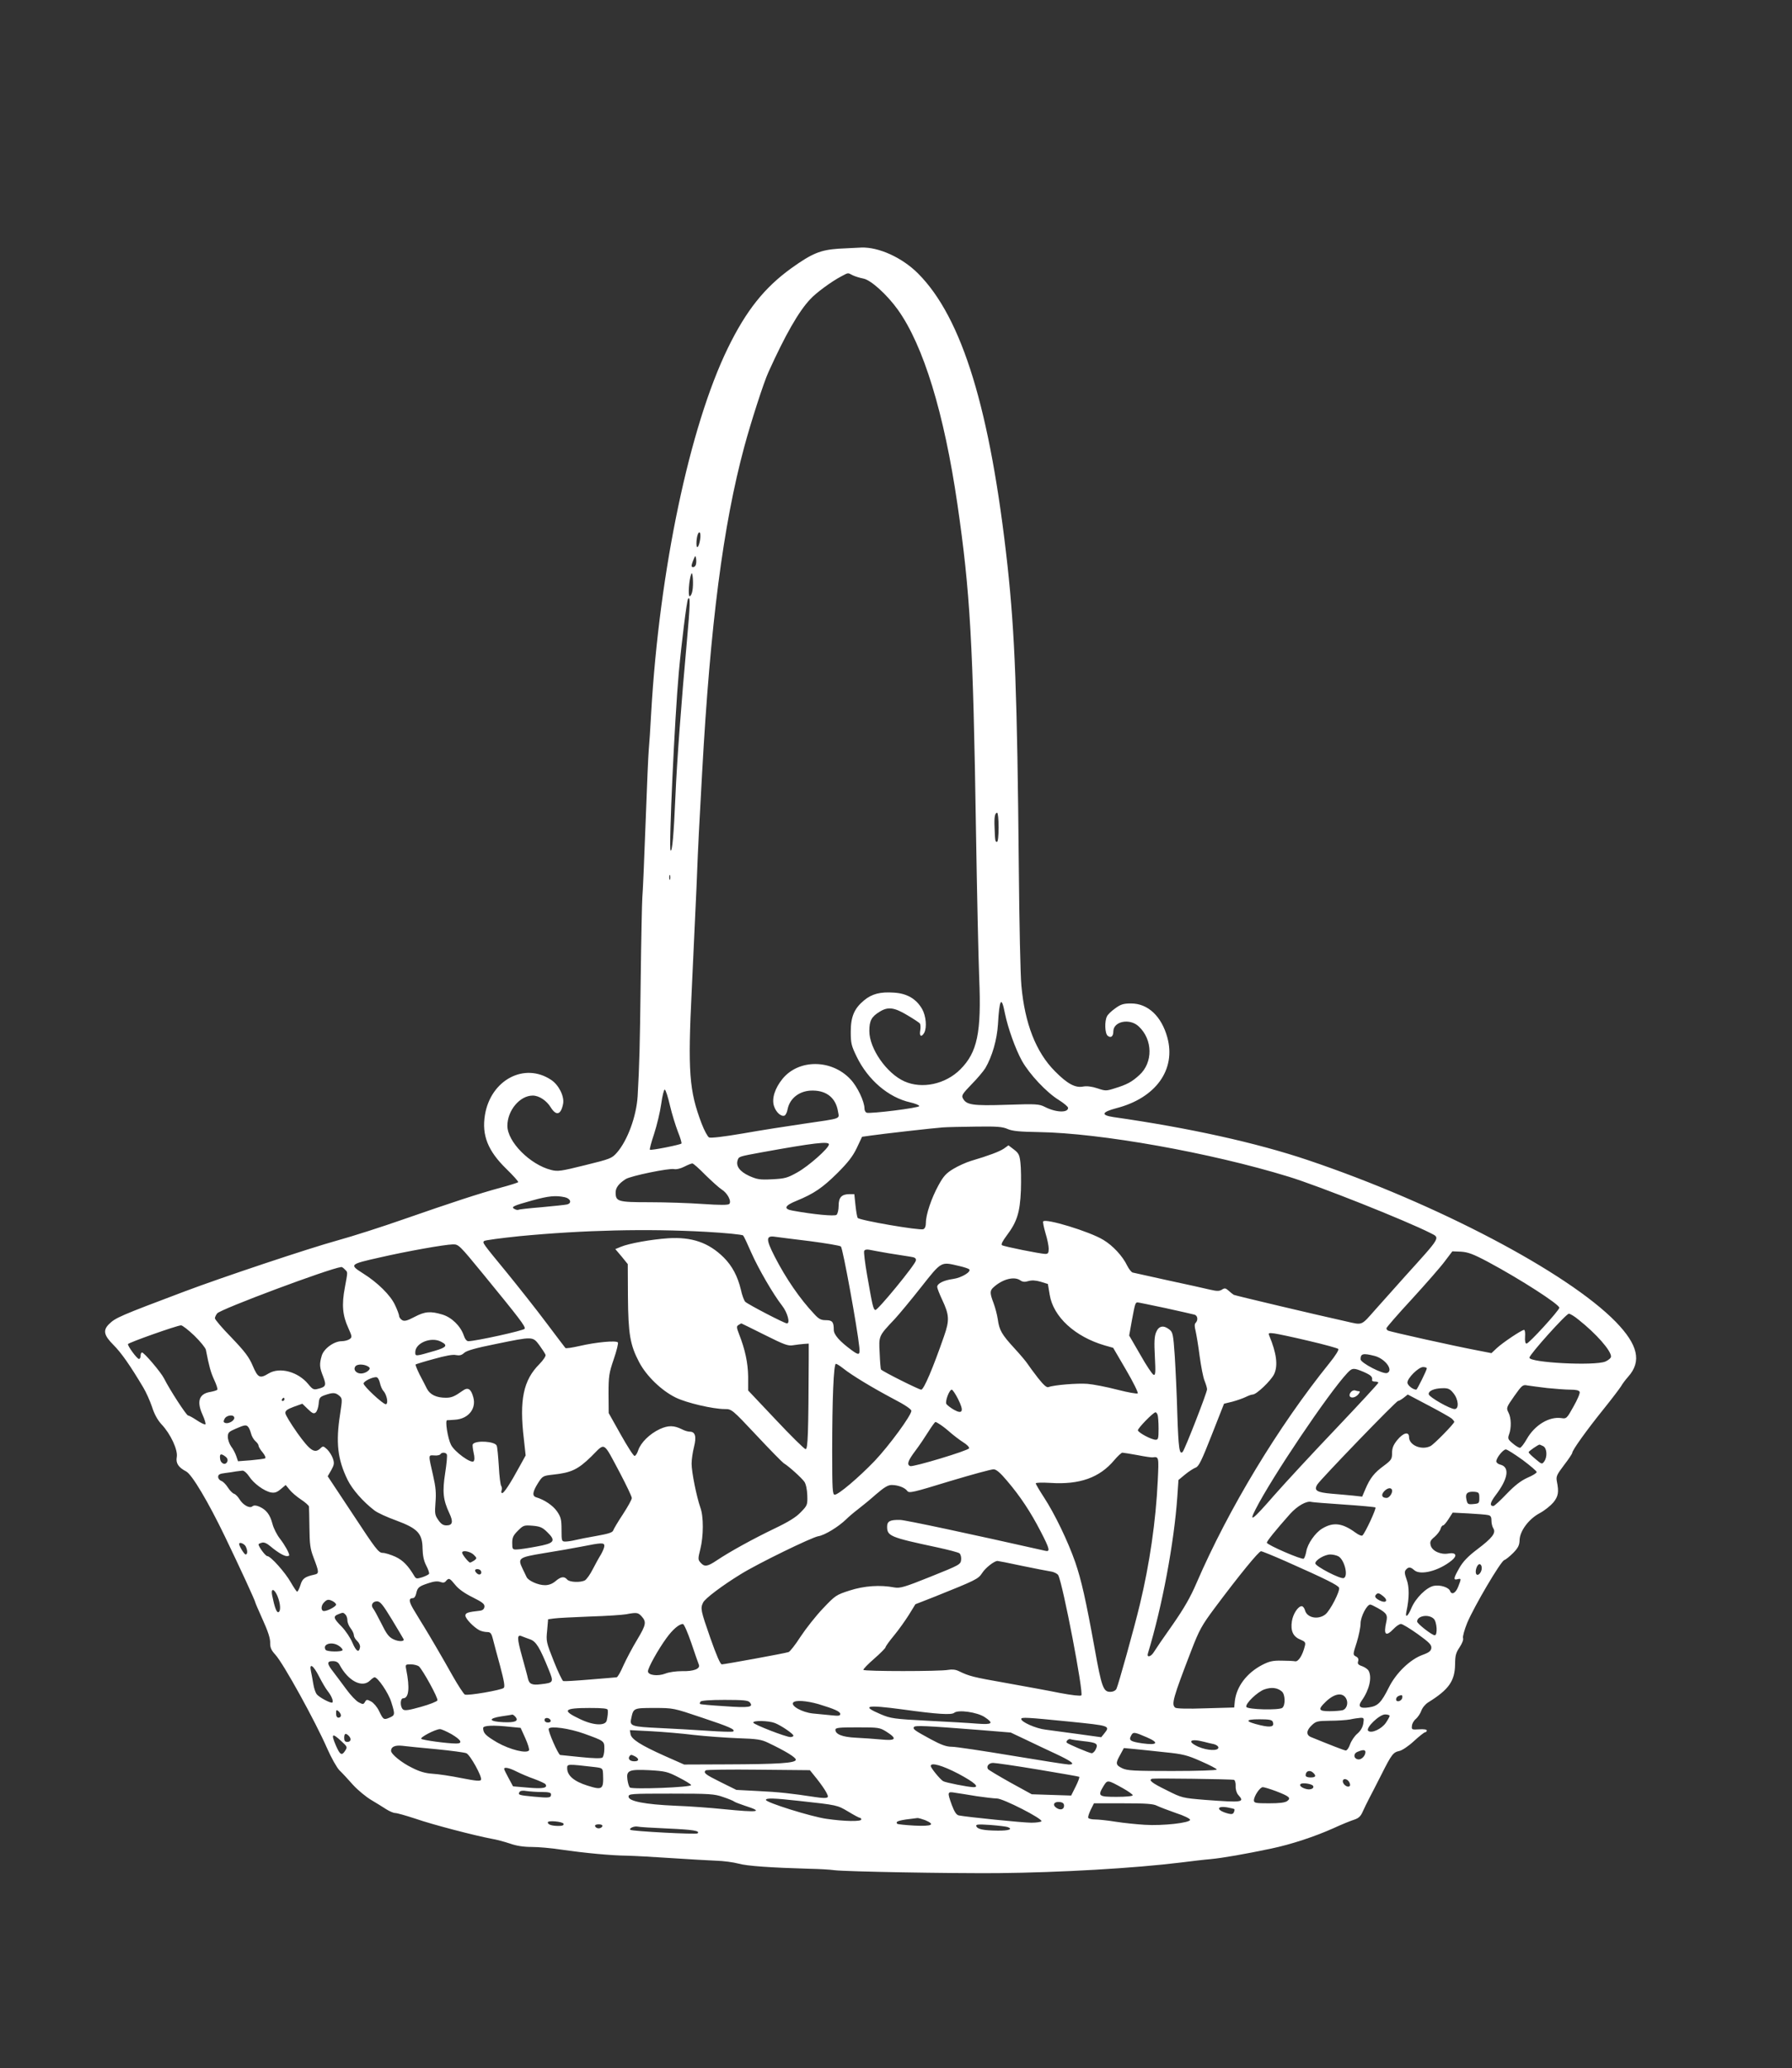 <?xml version="1.0" standalone="no"?>
<!DOCTYPE svg PUBLIC "-//W3C//DTD SVG 20010904//EN"
 "http://www.w3.org/TR/2001/REC-SVG-20010904/DTD/svg10.dtd">
<svg version="1.0" xmlns="http://www.w3.org/2000/svg"
 width="1109pt" height="1280pt" viewBox="0 0 1109 1280"
 preserveAspectRatio="xMidYMid meet">
<rect x="0" y="0" width="1109" height="1280" fill="#333333" stroke="none"/>
<g transform="translate(0,1280) scale(0.1,-0.1)"
fill="#ffffff" stroke="none">
<path d="M5190 11261 c-113 -8 -163 -28 -293 -121 -166 -120 -279 -261 -393
-495 -236 -485 -423 -1372 -474 -2255 -5 -96 -12 -200 -15 -230 -3 -30 -12
-237 -20 -460 -8 -223 -17 -427 -20 -455 -2 -27 -7 -257 -10 -510 -5 -416 -8
-527 -19 -720 -8 -124 -62 -272 -128 -348 -32 -36 -40 -39 -198 -78 -149 -37
-169 -40 -210 -29 -130 33 -270 174 -270 273 0 95 77 187 157 187 39 0 86 -31
112 -74 34 -54 63 -45 76 24 8 46 -27 116 -74 147 -166 111 -375 -1 -410 -218
-20 -124 18 -221 132 -332 44 -43 77 -80 74 -83 -3 -3 -52 -19 -109 -34 -136
-37 -303 -92 -599 -195 -134 -47 -318 -106 -409 -131 -178 -49 -714 -228 -950
-317 -398 -150 -426 -162 -466 -202 -38 -38 -31 -69 28 -128 48 -48 103 -126
185 -264 17 -28 41 -82 54 -120 14 -45 35 -82 59 -108 56 -59 102 -159 94
-202 -7 -38 10 -64 58 -89 36 -19 136 -187 241 -405 93 -193 187 -397 187
-406 0 -3 21 -51 46 -107 31 -68 46 -113 46 -140 -1 -31 6 -48 32 -76 51 -56
247 -412 321 -581 25 -57 59 -117 75 -134 17 -16 55 -57 84 -90 30 -33 81 -75
113 -94 32 -19 74 -45 94 -58 19 -12 44 -23 55 -23 11 0 67 -16 125 -35 106
-37 369 -105 470 -124 31 -5 82 -19 115 -30 39 -14 84 -21 134 -21 41 0 122
-7 180 -16 152 -22 313 -37 410 -38 47 -1 171 -8 275 -15 105 -7 228 -14 275
-16 47 -1 110 -10 140 -18 52 -15 199 -25 440 -32 58 -1 128 -5 155 -9 80 -9
704 -20 1010 -18 390 4 842 30 1135 66 63 8 147 18 185 21 72 7 211 31 372 65
124 26 269 74 383 125 52 24 111 48 131 54 27 9 40 21 52 49 9 20 27 57 40 82
13 25 48 92 77 150 62 123 72 136 110 144 16 3 57 30 90 61 33 30 64 55 70 55
5 0 10 5 10 11 0 6 -19 9 -47 7 -46 -3 -48 -2 -45 22 1 14 12 33 25 43 12 11
27 33 33 50 6 18 25 41 43 52 127 79 164 131 166 235 0 54 5 72 28 106 16 24
25 48 21 57 -3 9 9 52 26 94 43 102 207 381 229 388 9 3 34 23 56 45 30 31 38
47 39 78 1 57 57 132 125 168 30 16 67 46 84 66 31 38 35 65 22 129 -6 32 -2
41 44 102 28 36 51 71 51 76 0 16 88 139 191 267 54 67 103 132 111 145 7 13
27 40 44 59 85 95 61 198 -77 340 -300 307 -1113 734 -1906 1001 -318 107
-733 199 -1203 266 -79 12 -72 31 19 55 244 63 370 239 315 438 -36 131 -120
210 -224 210 -47 0 -64 -5 -98 -30 -23 -16 -46 -38 -51 -49 -16 -29 -14 -106
4 -121 20 -16 35 -4 35 28 1 62 102 82 157 30 88 -82 89 -224 4 -301 -47 -43
-77 -59 -152 -82 -53 -17 -58 -17 -108 0 -33 11 -65 15 -87 11 -49 -10 -98 16
-176 95 -117 118 -186 295 -207 529 -6 58 -13 386 -16 730 -10 1078 -24 1444
-70 1870 -106 963 -280 1534 -554 1808 -98 98 -243 164 -351 160 -25 -1 -88
-4 -140 -7z m88 -165 c15 -7 44 -16 65 -20 46 -8 147 -100 213 -192 159 -222
287 -641 369 -1204 79 -542 97 -858 115 -2020 6 -377 15 -788 20 -915 14 -334
-11 -457 -117 -563 -92 -92 -237 -123 -346 -74 -110 49 -217 203 -217 311 0
64 13 89 64 120 51 32 90 27 170 -21 39 -23 74 -46 79 -52 4 -6 5 -26 2 -43
-7 -37 8 -44 25 -14 17 33 11 103 -13 146 -36 63 -93 97 -174 102 -84 6 -137
-7 -186 -48 -60 -50 -82 -100 -82 -194 0 -72 4 -87 37 -155 70 -144 197 -252
331 -282 30 -7 56 -17 56 -23 1 -11 -304 -49 -326 -41 -7 3 -13 14 -13 25 0
44 -44 137 -87 182 -116 124 -319 126 -420 3 -48 -59 -68 -123 -53 -169 12
-38 44 -67 65 -59 7 3 16 20 19 39 14 71 78 118 158 116 86 -1 141 -48 154
-129 8 -49 29 -41 -216 -77 -96 -14 -263 -40 -370 -59 -122 -21 -201 -30 -212
-25 -9 5 -30 44 -46 86 -77 203 -86 319 -61 828 10 209 23 490 29 625 5 135
12 290 15 345 3 55 12 222 20 370 51 925 130 1534 261 2020 41 152 121 401
150 463 104 230 187 375 258 450 35 39 132 110 191 141 47 25 40 24 73 7z
m-945 -1634 c-7 -47 -23 -66 -23 -26 0 40 11 75 20 69 5 -3 6 -22 3 -43z m-27
-158 c-6 -16 -26 -19 -26 -5 0 5 5 22 12 38 11 27 12 27 16 5 2 -13 1 -30 -2
-38z m-21 -161 c-3 -18 -11 -33 -17 -33 -11 0 -4 105 10 138 9 23 15 -63 7
-105z m-34 -310 c-34 -374 -62 -745 -71 -960 -10 -236 -20 -348 -30 -336 -12
14 25 817 51 1103 16 175 49 442 57 454 15 23 13 -41 -7 -261z m1929 -1153 c0
-53 -4 -90 -10 -90 -11 0 -12 5 -15 90 -3 63 2 90 16 90 5 0 9 -40 9 -90z
m-2033 -322 c-3 -7 -5 -2 -5 12 0 14 2 19 5 13 2 -7 2 -19 0 -25z m2072 -829
c19 -92 65 -221 106 -295 47 -83 151 -194 227 -241 32 -20 58 -42 58 -49 0
-32 -76 -29 -144 6 -36 18 -53 19 -236 13 -211 -7 -250 -1 -271 40 -10 17 -2
29 53 86 36 36 74 82 86 101 42 72 72 175 78 271 9 159 22 178 43 68z m-2073
-570 c12 -52 35 -125 49 -162 15 -37 25 -70 22 -74 -9 -8 -189 -44 -195 -38
-3 3 9 47 26 98 17 52 37 135 44 185 7 51 17 91 22 89 6 -2 20 -46 32 -98z
m2090 -146 c30 -13 75 -17 194 -19 380 -6 1060 -127 1545 -276 186 -57 722
-270 878 -349 60 -31 68 -18 -158 -268 -71 -80 -154 -172 -183 -205 -90 -102
-78 -97 -179 -74 -190 42 -688 160 -698 165 -5 3 -20 15 -31 25 -19 17 -25 18
-42 7 -16 -10 -31 -10 -74 0 -29 7 -145 33 -258 57 -113 25 -212 47 -221 49
-8 3 -23 22 -33 42 -28 59 -89 125 -148 160 -85 52 -359 135 -372 114 -3 -4 4
-37 14 -72 11 -35 20 -79 20 -96 0 -28 -4 -33 -22 -33 -31 1 -252 45 -267 54
-7 5 3 25 30 61 63 84 81 141 87 277 2 64 1 142 -3 173 -5 47 -11 59 -40 81
l-34 26 -28 -20 c-28 -19 -95 -44 -203 -76 -30 -9 -79 -31 -109 -49 -45 -27
-62 -45 -93 -102 -44 -80 -78 -182 -78 -231 0 -23 -6 -37 -16 -41 -24 -9 -396
55 -406 70 -4 6 -10 42 -14 80 l-7 67 -31 0 c-48 -1 -66 -20 -66 -72 0 -25 -6
-50 -13 -56 -12 -10 -141 2 -272 26 -58 10 -50 31 25 61 107 44 160 80 252
171 65 65 95 103 120 155 l33 70 50 7 c75 11 393 47 450 51 28 2 120 4 206 5
128 2 164 -1 195 -15z m-1106 -95 c0 -23 -125 -134 -195 -173 -62 -35 -78 -39
-156 -43 -77 -4 -93 -1 -143 21 -58 27 -83 61 -71 97 7 23 8 23 150 49 320 58
415 69 415 49z m-765 -189 c39 -38 84 -79 101 -90 36 -22 63 -74 47 -90 -7 -7
-60 -7 -162 0 -84 6 -233 11 -331 11 -197 0 -210 4 -210 61 0 29 20 55 62 82
31 20 270 69 300 62 14 -3 39 3 63 15 21 11 44 20 50 20 6 0 42 -32 80 -71z
m-870 -138 c37 -8 46 -38 13 -45 -13 -3 -84 -10 -158 -17 -74 -6 -138 -13
-142 -16 -5 -2 -15 0 -24 5 -24 13 -8 20 110 53 101 28 145 32 201 20z m873
-214 c122 -7 226 -17 231 -23 5 -5 27 -52 50 -105 44 -100 137 -260 191 -329
33 -42 52 -110 30 -110 -15 0 -240 117 -258 134 -7 7 -20 41 -27 75 -20 83
-54 147 -106 199 -94 93 -198 128 -344 119 -104 -7 -244 -32 -293 -53 l-34
-14 39 -46 38 -47 1 -201 c2 -231 13 -299 70 -407 45 -85 138 -175 226 -218
67 -33 231 -71 303 -71 43 0 45 -1 196 -162 84 -90 160 -167 169 -173 33 -20
111 -91 128 -115 10 -15 17 -49 18 -85 2 -58 0 -62 -40 -103 -29 -31 -76 -60
-164 -102 -131 -63 -275 -142 -357 -197 -57 -38 -75 -41 -99 -14 -17 19 -17
24 -2 84 20 81 21 202 0 258 -23 66 -54 218 -54 271 0 26 7 73 15 104 16 63 8
94 -26 94 -11 0 -32 6 -47 14 -52 26 -86 26 -139 2 -62 -29 -117 -83 -133
-130 -6 -20 -17 -36 -23 -36 -7 0 -45 60 -86 133 l-74 132 -1 120 c0 109 3
128 32 213 18 52 29 98 26 104 -9 14 -136 2 -239 -22 -44 -10 -83 -16 -86 -12
-4 4 -57 75 -119 157 -62 83 -170 219 -239 304 -157 191 -156 190 -145 201 5
5 104 18 219 30 399 38 788 47 1153 27z m645 -58 c98 -13 184 -27 191 -33 12
-10 102 -505 114 -623 5 -50 -2 -52 -47 -19 -75 55 -111 96 -111 126 0 49 -9
60 -49 60 -30 0 -44 7 -72 38 -88 93 -176 221 -245 356 -55 108 -55 131 4 122
20 -3 117 -15 215 -27z m-2021 -206 c225 -275 261 -322 255 -336 -4 -11 -304
-77 -349 -77 -10 0 -21 14 -28 36 -20 58 -75 112 -133 129 -73 22 -108 19
-172 -15 -44 -23 -61 -28 -76 -20 -10 6 -19 18 -19 26 0 8 -12 40 -26 69 -28
60 -107 138 -198 195 -85 54 -83 56 104 98 165 38 400 80 452 81 36 1 40 -3
190 -186z m2508 131 c52 -8 112 -18 133 -21 30 -4 37 -10 35 -24 -4 -26 -238
-311 -251 -306 -13 4 -18 28 -51 217 -13 74 -21 141 -18 148 3 8 14 11 31 8
14 -3 69 -13 121 -22z m3710 -54 c198 -106 440 -262 440 -283 0 -16 -188 -222
-203 -222 -7 0 -11 15 -9 43 2 23 -1 42 -6 42 -15 0 -134 -80 -169 -113 l-33
-31 -92 18 c-128 24 -539 115 -549 122 -5 3 -9 9 -9 14 0 5 71 87 158 181 86
94 178 199 203 233 l47 62 53 -2 c44 -3 75 -14 169 -64z m-3277 -24 c32 -7 61
-17 65 -21 15 -15 -48 -53 -100 -60 -58 -8 -98 -28 -98 -49 0 -8 14 -44 31
-80 44 -94 46 -126 11 -226 -69 -199 -125 -330 -141 -330 -14 0 -236 111 -249
125 -2 2 -6 47 -8 100 -6 109 -7 106 93 212 26 28 100 117 163 197 128 162
122 158 233 132z m-3799 -22 c19 -19 19 -9 0 -113 -20 -105 -14 -172 21 -248
24 -54 25 -58 9 -70 -10 -7 -32 -13 -49 -13 -48 0 -111 -46 -124 -90 -15 -52
-14 -72 9 -129 21 -55 17 -64 -33 -76 -25 -7 -33 -3 -59 29 -63 77 -177 108
-246 66 -54 -33 -66 -27 -98 48 -23 54 -48 87 -131 174 -57 58 -103 112 -103
120 0 7 7 21 14 30 20 26 694 278 768 287 4 1 14 -6 22 -15z m4181 -68 c13 -9
27 -11 49 -4 21 6 45 5 76 -4 l45 -14 11 -66 c22 -137 156 -260 340 -314 l53
-15 80 -137 c44 -75 76 -140 72 -145 -4 -4 -61 6 -127 23 -65 17 -148 33 -184
36 -62 5 -208 -7 -241 -20 -11 -5 -30 12 -65 56 -27 35 -56 74 -65 88 -9 14
-45 57 -82 97 -77 84 -93 111 -102 178 -4 28 -16 73 -26 100 -24 63 -24 78 0
99 56 51 129 69 166 42z m897 -171 c90 -20 171 -38 181 -41 19 -6 23 -34 6
-51 -7 -7 -7 -22 0 -49 5 -22 17 -92 25 -156 9 -64 22 -134 31 -154 8 -20 15
-43 15 -52 0 -20 -138 -374 -151 -387 -20 -20 -26 21 -33 233 -3 119 -11 282
-16 362 -9 132 -12 146 -33 162 -36 29 -66 23 -82 -16 -11 -26 -13 -61 -8
-151 5 -99 4 -117 -8 -113 -8 3 -45 58 -82 124 l-69 119 17 95 c19 101 21 110
35 110 5 0 82 -16 172 -35z m2557 -72 c110 -87 201 -191 201 -228 0 -9 -15
-22 -35 -31 -67 -28 -470 -7 -470 24 0 19 227 272 244 272 8 0 35 -16 60 -37z
m-5037 -94 c122 -61 146 -70 177 -64 20 3 50 7 66 8 l30 2 0 -87 c-2 -473 -5
-569 -20 -566 -9 2 -92 84 -185 183 l-170 180 0 85 c-1 85 -19 169 -56 263
-16 42 -17 49 -4 57 8 5 16 10 18 10 1 0 66 -32 144 -71z m-3529 -5 c37 -36
69 -76 71 -87 20 -103 30 -139 51 -185 14 -30 23 -57 20 -62 -2 -4 -22 -10
-43 -14 -70 -11 -86 -58 -49 -140 14 -31 22 -58 18 -61 -5 -2 -28 9 -52 25
-24 16 -49 30 -55 30 -10 0 -113 158 -149 230 -20 39 -123 160 -136 160 -5 0
-9 -9 -9 -20 0 -11 -4 -20 -10 -20 -12 0 -71 81 -68 92 3 9 299 114 328 116 8
1 45 -28 83 -64z m6896 -32 c95 -22 178 -45 183 -50 5 -5 -16 -40 -55 -88
-317 -393 -624 -902 -822 -1360 -38 -89 -78 -158 -149 -260 -54 -76 -105 -151
-114 -166 -18 -31 -47 -39 -38 -10 89 293 162 684 182 970 l7 103 41 34 c23
19 53 38 66 43 19 7 37 44 99 202 l76 193 53 13 c29 8 66 21 82 29 16 8 35 15
43 15 23 0 113 86 132 126 25 53 15 130 -30 238 -7 17 -4 18 31 14 21 -3 117
-23 213 -46z m-4761 -27 c18 -25 35 -51 38 -59 3 -8 -13 -32 -38 -58 -99 -99
-125 -221 -96 -464 l11 -101 -38 -69 c-57 -105 -96 -164 -107 -164 -6 0 -7 7
-4 16 4 9 2 22 -2 28 -5 6 -12 61 -15 122 -4 61 -9 118 -13 127 -10 28 -132
35 -148 9 -3 -5 0 -28 5 -52 7 -29 6 -47 0 -53 -16 -16 -119 59 -140 102 -20
39 -38 151 -24 152 4 0 27 1 49 3 82 5 133 68 113 139 -14 52 -33 64 -65 41
-51 -36 -69 -44 -105 -44 -58 0 -98 19 -117 56 -9 18 -30 59 -46 89 -15 31
-26 58 -24 61 3 2 53 18 113 34 71 20 118 29 137 24 22 -4 35 -1 51 14 16 14
72 30 197 55 229 47 227 47 268 -8z m-609 22 c44 -22 35 -35 -36 -56 -124 -36
-123 -36 -123 -9 0 57 98 97 159 65z m5777 -88 c67 -17 120 -90 78 -106 -25
-9 -164 63 -164 85 0 35 15 39 86 21z m-6221 -71 c13 -12 -21 -38 -51 -38 -31
0 -50 25 -34 45 14 17 65 12 85 -7z m2934 -7 c54 -43 180 -119 308 -187 72
-37 113 -65 113 -75 0 -28 -137 -215 -227 -310 -99 -103 -224 -209 -247 -209
-14 0 -16 31 -16 268 0 318 9 542 23 542 5 0 26 -13 46 -29z m3611 1 c0 -11
-60 -132 -65 -132 -21 0 -55 27 -55 44 0 28 69 96 97 96 13 0 23 -4 23 -8z
m-389 -23 c44 -20 54 -29 50 -51 0 -5 8 -8 19 -8 11 0 20 -3 20 -7 0 -5 -118
-132 -261 -283 -144 -151 -316 -337 -382 -412 -135 -155 -161 -175 -117 -89
101 199 451 719 568 844 31 33 39 33 103 6z m-6090 -67 c4 -18 13 -41 22 -50
22 -25 32 -82 14 -82 -17 0 -137 111 -137 128 0 14 57 42 80 39 8 -1 17 -17
21 -35z m7224 -32 c50 -5 114 -10 143 -10 36 0 54 -4 58 -14 3 -8 -14 -48 -38
-90 -41 -74 -44 -77 -75 -72 -76 11 -165 -43 -214 -129 -17 -30 -36 -55 -43
-55 -6 0 -27 12 -45 28 -29 24 -31 30 -22 55 15 40 14 103 -4 136 -14 28 -13
31 36 101 48 68 53 72 82 66 18 -3 73 -10 122 -16z m-581 -31 c32 -38 37 -99
8 -99 -28 0 -156 73 -160 91 -4 21 33 37 85 38 34 1 46 -4 67 -30z m-3065 -37
c38 -75 29 -97 -26 -66 -21 12 -41 28 -46 35 -10 16 18 89 33 89 5 0 23 -26
39 -58z m-3830 21 c20 -18 20 -20 6 -113 -28 -177 -16 -281 46 -408 29 -59 95
-135 167 -190 18 -14 79 -42 135 -62 132 -49 161 -80 162 -174 1 -44 8 -76 23
-105 12 -23 20 -46 17 -51 -3 -5 -22 -14 -42 -21 -33 -10 -38 -10 -48 6 -39
66 -71 99 -118 121 -29 13 -64 24 -79 24 -25 0 -43 24 -183 237 l-157 237 22
38 c18 33 20 43 10 72 -6 18 -22 43 -35 56 -24 22 -26 23 -44 5 -35 -31 -62
-13 -141 97 -40 57 -74 112 -74 123 -1 15 12 24 52 39 l53 19 34 -33 c28 -27
37 -31 49 -21 8 7 16 31 18 53 3 37 7 43 38 54 49 17 65 17 89 -3z m6884 -141
c9 -8 17 -18 17 -21 0 -11 -125 -139 -147 -150 -55 -28 -133 5 -133 55 0 37
-36 28 -74 -19 -23 -29 -31 -48 -31 -79 0 -37 -4 -44 -51 -79 -59 -43 -85 -76
-114 -144 l-20 -47 -53 6 c-28 3 -89 8 -134 12 -95 8 -114 20 -90 58 25 37
487 516 499 516 5 0 21 9 35 20 l25 20 127 -67 c69 -36 134 -73 144 -81z
m-7223 118 c0 -5 -5 -10 -11 -10 -5 0 -7 5 -4 10 3 6 8 10 11 10 2 0 4 -4 4
-10z m5404 -96 c3 -9 6 -47 6 -85 0 -60 -2 -69 -18 -69 -25 0 -105 42 -110 58
-3 11 94 111 109 112 4 0 10 -7 13 -16z m-5714 -19 c0 -18 -37 -38 -56 -31
-12 4 -12 10 -4 26 13 24 60 28 60 5z m4370 -42 c14 -9 42 -31 62 -49 21 -18
56 -45 78 -59 23 -14 40 -31 37 -38 -4 -14 -346 -117 -364 -110 -23 9 -14 34
32 95 25 33 61 87 81 119 20 32 40 59 43 59 4 0 18 -8 31 -17z m-4283 -15 c6
-7 13 -26 17 -41 4 -15 15 -35 26 -45 11 -9 20 -22 20 -28 0 -7 11 -26 25 -42
14 -17 21 -33 16 -37 -6 -3 -46 -8 -89 -12 l-79 -6 -11 32 c-6 18 -20 45 -32
60 -11 16 -20 42 -20 59 0 26 6 32 48 50 57 25 67 26 79 10z m2301 -286 c39
-75 72 -143 72 -153 0 -9 -25 -54 -55 -100 -30 -45 -57 -91 -60 -100 -4 -13
-30 -21 -103 -34 -53 -9 -113 -21 -133 -26 -20 -5 -47 -9 -60 -9 -23 0 -24 3
-24 73 0 64 -4 79 -28 114 -25 36 -78 72 -129 87 -26 8 -22 34 11 87 29 45 31
46 93 53 114 12 155 32 238 113 88 87 69 99 178 -105z m5713 168 c23 -13 26
-67 5 -95 -13 -18 -15 -17 -54 16 -23 19 -42 37 -42 42 0 6 59 47 68 47 2 0
12 -5 23 -10z m-128 -85 c48 -36 87 -69 87 -75 0 -6 -26 -22 -57 -35 -40 -18
-78 -47 -129 -100 -39 -41 -76 -75 -82 -75 -25 0 -20 22 14 67 77 101 89 174
29 189 -14 3 -25 13 -25 20 0 22 42 74 59 74 9 0 55 -30 104 -65z m-6658 35
c4 -6 -1 -58 -10 -116 -18 -116 -13 -166 26 -249 25 -53 20 -75 -18 -75 -21 0
-34 9 -51 34 -21 30 -22 41 -17 107 5 58 2 95 -15 169 -30 131 -30 125 7 123
17 -2 35 2 38 7 8 13 32 13 40 0z m4274 -5 c45 -9 87 -15 94 -14 39 5 39 4 32
-143 -12 -252 -50 -514 -111 -768 -35 -146 -134 -501 -145 -522 -6 -11 -21
-18 -39 -18 -42 0 -53 31 -95 265 -56 309 -83 427 -121 538 -45 129 -127 299
-193 400 -28 43 -51 82 -51 87 0 5 39 6 90 3 181 -12 305 32 396 141 21 25 44
46 50 46 6 0 48 -7 93 -15z m-5644 -9 c11 -8 16 -19 12 -30 -10 -27 -42 -15
-45 17 -4 30 5 34 33 13z m4838 -151 c82 -96 146 -194 206 -310 58 -112 62
-130 29 -122 -457 103 -863 190 -898 191 -62 1 -80 -8 -80 -42 0 -58 19 -66
310 -128 69 -15 131 -31 138 -37 7 -6 12 -24 10 -40 -3 -29 -9 -32 -188 -104
-164 -66 -190 -73 -225 -67 -89 17 -187 10 -277 -19 -84 -27 -89 -31 -165
-111 -44 -46 -106 -125 -139 -175 -32 -50 -66 -93 -74 -95 -23 -8 -397 -76
-413 -76 -9 0 -33 55 -71 163 -60 172 -62 183 -45 219 11 25 119 106 233 176
108 67 439 228 480 235 40 6 126 59 173 105 15 15 48 43 73 62 25 19 75 60
111 92 50 43 74 58 97 58 39 0 82 -16 97 -37 11 -15 36 -9 261 60 137 41 260
75 274 74 17 -1 42 -23 83 -72z m-4692 29 c29 -45 93 -91 135 -100 24 -4 37 0
61 20 l31 26 24 -29 c12 -16 44 -43 71 -61 26 -17 48 -37 49 -43 1 -7 2 -66 3
-132 1 -100 5 -130 24 -180 37 -97 37 -103 5 -110 -58 -13 -73 -24 -85 -65 -7
-22 -16 -40 -20 -40 -4 0 -21 26 -39 57 -35 62 -125 163 -146 163 -11 0 -54
58 -54 73 0 2 9 7 21 10 13 4 31 -4 52 -22 44 -37 84 -61 102 -61 8 0 15 2 15
5 0 15 -29 66 -57 102 -19 24 -40 65 -47 93 -15 57 -38 87 -81 106 -21 9 -34
9 -43 2 -17 -15 -58 8 -80 44 -9 15 -24 31 -34 34 -9 3 -26 20 -38 39 -12 19
-30 37 -40 40 -11 4 -20 15 -20 25 0 15 10 20 43 24 23 3 53 7 67 10 14 2 32
4 41 5 9 0 27 -15 40 -35z m7072 -81 c10 -16 -13 -53 -32 -53 -29 0 -36 18
-15 41 18 19 39 25 47 12z m542 -53 c0 -33 -2 -35 -37 -38 -33 -3 -37 -1 -43
29 -8 37 6 50 50 47 27 -3 30 -6 30 -38z m-838 -41 c103 -7 191 -15 195 -18 7
-6 -62 -155 -80 -173 -5 -5 -24 3 -43 17 -82 60 -138 67 -207 25 -43 -26 -91
-95 -98 -142 -4 -21 -11 -41 -16 -44 -12 -8 -228 86 -228 99 0 10 56 79 143
177 47 52 104 84 134 75 6 -2 96 -9 200 -16z m891 -65 c17 -3 22 -11 22 -34 0
-17 5 -39 12 -49 17 -28 -7 -59 -101 -130 -57 -43 -88 -76 -110 -115 -36 -63
-38 -76 -11 -69 24 6 24 4 4 -47 -16 -40 -40 -52 -50 -26 -9 23 -60 39 -100
32 -46 -9 -114 -76 -140 -139 -21 -51 -40 -64 -30 -19 18 82 18 153 1 197 -13
36 -14 49 -5 60 16 19 29 19 52 -2 38 -34 152 -5 232 60 37 30 27 51 -20 43
-47 -9 -101 15 -110 50 -6 22 -2 32 24 53 16 14 33 36 37 49 3 12 10 22 16 22
5 0 20 18 34 40 l25 39 97 -5 c54 -3 108 -7 121 -10z m-5822 -105 c57 -55 46
-70 -66 -90 -52 -10 -107 -18 -122 -18 -26 -1 -28 2 -28 40 0 34 6 47 35 76
34 34 38 35 91 31 45 -4 61 -10 90 -39z m-1866 -88 c13 -25 13 -51 0 -51 -8 0
-40 51 -40 65 0 14 30 3 40 -14z m2220 2 c0 -10 -10 -34 -21 -53 -12 -19 -35
-61 -51 -92 -16 -32 -38 -62 -48 -68 -28 -15 -96 -12 -110 5 -18 21 -38 19
-72 -10 -20 -17 -42 -25 -66 -25 -41 0 -102 27 -113 50 -4 8 -15 31 -24 50
-33 68 -26 72 130 98 77 12 183 31 235 41 125 25 140 25 140 4z m-808 -55 c20
-20 20 -22 3 -35 -11 -7 -22 -13 -26 -13 -9 0 -49 50 -49 61 0 18 51 8 72 -13z
m5029 -42 c246 -109 319 -146 326 -162 7 -20 -54 -140 -85 -165 -45 -35 -114
-21 -126 26 -4 14 -13 25 -20 25 -23 0 -54 -48 -61 -93 -9 -59 7 -95 51 -113
31 -13 35 -18 29 -41 -14 -57 -40 -98 -60 -94 -11 2 -49 4 -85 4 -52 1 -75 -4
-118 -26 -96 -50 -159 -133 -170 -223 l-4 -41 -177 -5 c-110 -4 -181 -2 -188
4 -25 20 -14 59 100 355 49 127 65 155 143 260 153 205 274 353 288 353 7 0
78 -29 157 -64z m321 33 c38 -20 64 -123 34 -135 -20 -8 -176 73 -176 91 0 21
58 55 93 55 16 0 37 -5 49 -11z m-1959 -59 c78 -16 159 -32 179 -35 21 -3 42
-14 47 -23 29 -55 158 -729 143 -744 -5 -5 -59 1 -133 15 -68 14 -218 41 -334
62 -205 36 -227 42 -291 73 -20 10 -42 12 -65 8 -49 -10 -523 -10 -526 0 -1 5
29 36 67 69 38 33 69 65 70 70 0 6 24 39 53 74 29 35 70 93 92 128 l40 65 120
47 c254 102 269 109 293 146 20 32 75 75 95 75 4 0 72 -13 150 -30z m2847 -14
c0 -27 -24 -53 -34 -37 -10 16 5 61 20 61 8 0 14 -10 14 -24z m-6195 -16 c11
-17 -5 -32 -21 -19 -8 6 -14 15 -14 20 0 12 27 11 35 -1z m-157 -89 c20 -25
58 -52 107 -76 62 -31 75 -42 73 -59 -2 -14 -11 -22 -28 -24 -73 -8 -90 -13
-90 -30 0 -19 51 -72 87 -91 12 -6 33 -11 47 -11 21 0 27 -7 36 -42 6 -24 26
-99 45 -168 25 -95 31 -128 22 -136 -14 -13 -220 -49 -240 -41 -7 3 -42 56
-77 118 -54 97 -147 256 -180 309 -5 8 -28 45 -50 82 -41 65 -44 88 -14 88 8
0 17 13 20 30 8 36 16 43 77 63 33 11 55 13 72 7 17 -6 27 -5 35 6 18 21 23
18 58 -25z m-1101 -68 c19 -47 22 -94 6 -100 -11 -4 -24 30 -39 105 -9 45 13
42 33 -5z m6843 -1 c33 -27 18 -46 -21 -27 -29 15 -35 26 -22 38 10 11 19 8
43 -11z m-6499 -32 c10 -6 19 -15 19 -20 0 -12 -53 -40 -75 -40 -20 0 -20 34
1 54 18 19 28 20 55 6z m364 -112 c37 -62 70 -116 72 -121 9 -16 -28 -18 -62
-2 -29 14 -43 33 -75 98 -22 44 -45 86 -51 93 -16 20 -3 44 24 44 20 0 36 -20
92 -112z m6102 70 c55 -31 62 -43 52 -86 -18 -80 -3 -93 46 -42 16 17 36 30
45 30 9 0 55 -28 103 -62 72 -52 87 -67 85 -87 -2 -18 -14 -28 -56 -43 -76
-28 -163 -112 -207 -201 -47 -94 -68 -115 -122 -123 -58 -9 -72 5 -45 43 46
65 64 142 42 183 -5 10 -24 23 -41 29 -24 8 -29 15 -24 30 4 14 0 23 -14 30
-19 10 -19 12 5 86 13 42 24 95 24 118 0 42 39 117 60 117 5 0 26 -10 47 -22z
m-6389 -40 c7 -7 12 -23 12 -36 0 -13 9 -35 20 -49 11 -14 20 -33 20 -43 0 -9
9 -25 20 -35 12 -11 20 -28 18 -39 -6 -37 -24 -26 -47 28 -12 29 -42 74 -66
99 -51 51 -55 64 -22 77 30 12 31 12 45 -2z m1831 -9 c33 -36 30 -53 -25 -145
-30 -49 -68 -122 -86 -161 -17 -40 -36 -73 -42 -73 -6 -1 -81 -7 -166 -14 -85
-7 -159 -12 -165 -9 -5 2 -32 57 -58 123 -46 116 -48 123 -41 189 l6 70 37 5
c20 3 119 8 221 12 102 3 203 10 225 14 64 12 73 11 94 -11z m4903 -16 c21
-18 26 -103 7 -103 -17 0 -109 72 -109 85 0 35 69 48 102 18z m-4594 -150 c22
-65 43 -126 47 -135 10 -25 -31 -42 -104 -40 -37 0 -81 -6 -103 -15 -46 -18
-108 -11 -108 14 0 22 63 135 114 205 39 54 78 87 102 88 7 0 30 -53 52 -117z
m-998 22 c38 -13 60 -50 116 -188 32 -79 30 -81 -49 -90 -55 -7 -72 1 -80 36
-2 12 -19 73 -36 135 -32 115 -32 139 -2 126 9 -4 32 -12 51 -19z m-1182 -41
c12 -8 22 -19 22 -25 0 -13 -97 -12 -105 1 -22 36 40 54 83 24z m3 -116 c54
-102 141 -146 189 -98 11 11 24 20 28 20 20 0 86 -97 103 -152 25 -79 24 -83
-11 -98 -35 -15 -38 -13 -65 43 -11 23 -33 49 -48 57 -26 14 -29 13 -38 -2 -9
-16 -13 -17 -39 -3 -16 8 -51 45 -77 81 -26 36 -63 84 -80 107 -41 52 -41 67
-3 67 20 0 33 -7 41 -22z m491 -10 c23 -20 121 -197 115 -211 -3 -7 -48 -25
-102 -40 -75 -21 -100 -25 -111 -16 -19 16 -18 69 1 69 35 0 42 63 19 178 -6
31 -5 32 28 32 19 0 41 -6 50 -12z m-617 -64 c17 -33 40 -73 52 -88 24 -30 38
-64 30 -72 -7 -8 -81 31 -97 51 -7 9 -17 37 -21 63 -4 26 -11 62 -15 81 -11
53 16 35 51 -35z m5958 -92 c21 -18 23 -84 3 -101 -19 -16 -218 -11 -223 6 -7
20 69 93 112 108 44 15 80 11 108 -13z m398 -44 c15 -28 3 -65 -23 -72 -13 -3
-49 -6 -80 -6 -68 0 -73 11 -25 57 54 53 106 62 128 21z m347 5 c-4 -22 -38
-30 -38 -10 0 14 13 24 33 26 5 1 7 -7 5 -16z m-4038 -28 c25 -30 -2 -35 -155
-24 -82 5 -151 11 -153 14 -2 2 -1 8 3 14 4 7 59 11 149 11 117 0 146 -3 156
-15z m425 -11 c99 -30 135 -46 135 -61 0 -12 -11 -13 -57 -8 -32 3 -83 8 -113
11 -66 7 -138 47 -121 68 14 16 82 11 156 -10z m521 -33 c216 -30 302 -35 319
-21 25 21 142 4 188 -26 59 -39 49 -48 -45 -41 -46 4 -184 12 -307 18 -208 11
-229 14 -290 40 -125 53 -89 60 135 30z m-1825 -3 c2 -17 0 -38 -6 -65 -8 -35
-82 -32 -165 8 -115 54 -102 69 58 69 82 0 112 -3 113 -12z m584 -48 c171 -57
206 -73 193 -85 -3 -4 -75 -2 -159 4 -85 6 -219 13 -299 17 -170 8 -184 12
-174 57 14 67 13 67 143 67 118 0 118 0 296 -60z m-2235 14 c0 -8 -7 -14 -15
-14 -10 0 -15 10 -15 26 0 22 2 25 15 14 8 -7 15 -19 15 -26z m1080 -9 c22
-26 -2 -36 -75 -33 -90 4 -97 23 -13 36 35 5 66 10 69 11 4 0 12 -6 19 -14z
m5410 6 c0 -4 -10 -23 -23 -42 -26 -39 -91 -69 -110 -50 -17 17 69 101 105
101 15 0 28 -4 28 -9z m-5192 -28 c2 -8 -5 -13 -17 -13 -12 0 -21 6 -21 16 0
18 31 15 38 -3z m3207 -7 c257 -26 257 -26 218 -75 l-18 -22 -145 20 c-80 11
-170 23 -200 27 -59 7 -150 47 -150 66 0 12 35 10 295 -16z m1822 -12 c-4 -24
-17 -46 -37 -63 -17 -14 -37 -44 -45 -66 -7 -22 -20 -39 -27 -38 -11 1 -100
36 -215 83 -31 13 -29 41 5 73 26 25 35 27 113 28 46 0 102 4 124 8 22 5 51 9
64 10 22 1 23 -2 18 -35z m-560 10 c11 -30 -11 -36 -76 -21 -97 23 -100 37 -8
37 61 0 79 -3 84 -16z m-3082 -7 c39 -15 115 -67 115 -78 0 -5 -8 -9 -18 -9
-28 0 -226 77 -230 89 -5 15 94 13 133 -2z m-1635 -24 l62 -6 29 -64 c16 -36
26 -69 23 -75 -14 -22 -118 4 -196 48 -73 43 -88 58 -88 90 0 16 63 19 170 7z
m2900 -19 l195 -16 93 -44 c51 -25 135 -64 186 -88 100 -47 124 -66 81 -66
-14 0 -173 25 -353 55 -180 30 -347 55 -371 55 -34 0 -65 11 -130 46 -101 55
-113 63 -105 76 7 11 73 8 404 -18z m-2445 -23 c127 -46 125 -45 125 -95 0
-24 -6 -48 -12 -53 -9 -6 -55 -5 -133 3 -66 7 -124 13 -128 13 -12 1 -78 151
-71 163 11 18 127 2 219 -31z m1871 12 c69 -44 59 -57 -33 -48 -43 4 -114 9
-157 11 -82 4 -126 21 -126 49 0 13 23 15 136 15 132 0 138 -1 180 -27z
m-2692 -15 c61 -36 72 -58 29 -58 -55 0 -208 21 -216 29 -9 9 86 59 115 60 9
1 41 -14 72 -31z m1501 -5 c72 -8 193 -17 270 -20 121 -4 147 -8 190 -29 109
-52 170 -90 170 -104 0 -21 -107 -28 -431 -29 l-260 -1 -122 54 c-147 66 -206
103 -210 135 l-4 24 134 -7 c73 -4 192 -14 263 -23z m2801 -14 c80 -34 68 -51
-26 -38 -75 11 -86 19 -70 48 12 24 20 23 96 -10z m-4938 9 c18 -18 14 -38 -8
-38 -15 0 -20 7 -20 25 0 27 9 32 28 13z m-45 -34 c37 -34 38 -36 22 -60 -20
-31 -31 -24 -56 33 -32 75 -24 81 34 27z m4589 1 c85 -9 95 -16 80 -49 -6 -14
-18 -26 -26 -26 -13 0 -145 56 -154 65 -8 8 11 26 22 22 7 -3 42 -8 78 -12z
m748 -4 c19 -5 47 -12 63 -15 15 -4 27 -13 27 -21 0 -22 -68 -19 -124 5 -73
33 -51 53 34 31z m-4750 -46 c91 -9 174 -20 186 -25 23 -9 98 -144 91 -164 -4
-10 -29 -8 -121 10 -64 13 -144 25 -179 27 -45 3 -80 13 -127 37 -66 32 -130
85 -130 105 0 25 25 36 70 31 25 -3 119 -13 210 -21z m4510 -19 c110 -11 138
-18 223 -56 53 -23 97 -46 97 -51 0 -5 -121 -9 -275 -9 -237 0 -279 2 -310 17
-41 20 -43 30 -12 84 l22 41 65 -6 c36 -4 121 -12 190 -20z m1240 1 c0 -24
-26 -49 -46 -45 -28 5 -30 36 -2 47 33 14 48 13 48 -2z m-4519 -27 c26 -15 24
-30 -5 -30 -27 0 -41 14 -31 30 8 13 12 12 36 0z m2493 -81 c138 -23 253 -43
255 -45 3 -3 -7 -30 -22 -60 l-28 -56 -122 4 -122 4 -133 73 c-73 41 -135 78
-138 83 -11 18 6 38 32 38 15 0 140 -18 278 -41z m-2741 15 c46 -6 47 -7 49
-42 4 -97 -3 -102 -98 -72 -82 26 -124 62 -124 107 0 27 -1 27 173 7z m2248
-41 c101 -54 134 -84 92 -83 -33 1 -171 28 -186 37 -18 10 -77 82 -77 94 0 24
71 4 171 -48z m-2733 13 c26 -13 75 -34 110 -46 34 -13 65 -27 68 -32 15 -23
-16 -29 -107 -21 l-94 8 -27 50 c-15 28 -28 53 -28 58 0 13 31 7 78 -17z
m1001 -35 c41 -21 76 -42 78 -48 5 -14 -366 -28 -379 -15 -6 6 -12 27 -15 48
-8 58 9 65 136 59 98 -6 112 -9 180 -44z m834 18 c61 -74 98 -132 89 -141 -7
-7 -34 -6 -79 1 -145 22 -223 31 -352 37 l-134 7 -99 49 c-94 47 -106 56 -91
72 4 4 151 6 326 4 l319 -3 21 -26z m3095 9 c19 -19 14 -28 -18 -28 -18 0 -30
5 -30 13 0 28 27 36 48 15z m-491 -43 c6 -2 11 -19 10 -39 -1 -20 6 -43 16
-54 42 -46 28 -48 -202 -31 -145 12 -146 12 -243 61 -92 45 -112 62 -88 70 13
4 492 -2 507 -7z m713 -14 c7 -14 7 -22 0 -26 -13 -8 -40 13 -40 31 0 21 28
17 40 -5z m-1402 -37 c34 -19 62 -39 62 -44 0 -6 -43 -10 -100 -10 -113 0
-118 5 -80 68 24 38 24 38 118 -14z m1178 14 c9 -15 -14 -26 -40 -20 -31 7
-49 24 -36 32 14 9 69 0 76 -12z m-229 -33 c83 -32 94 -42 69 -61 -14 -10 -48
-14 -113 -14 -82 0 -93 2 -93 18 0 26 37 82 55 82 8 0 45 -11 82 -25z m-4544
-5 c43 0 57 -4 57 -14 0 -22 -8 -24 -104 -15 -95 9 -102 11 -91 29 5 8 21 10
44 6 20 -3 62 -6 94 -6z m2692 -26 c50 -7 105 -14 124 -14 39 0 285 -126 276
-141 -4 -5 -32 -9 -63 -9 -52 0 -397 35 -448 45 -15 3 -27 21 -43 63 -30 83
-29 86 22 77 23 -3 83 -13 132 -21z m-1570 -5 c33 -11 65 -24 70 -29 6 -4 35
-15 65 -25 119 -38 87 -43 -133 -21 -78 8 -212 18 -297 21 -188 8 -290 28
-290 56 0 18 10 19 263 19 241 0 268 -2 322 -21z m470 -24 c239 -26 236 -26
304 -66 36 -22 68 -39 73 -39 4 0 8 -4 8 -10 0 -14 -106 -12 -215 4 -94 13
-375 101 -375 117 0 13 53 11 205 -6z m1640 -30 c0 -24 -24 -30 -49 -12 -25
18 -12 39 22 35 19 -2 27 -9 27 -23z m575 0 c16 -8 69 -28 117 -45 50 -16 88
-35 88 -42 0 -19 -170 -38 -280 -31 -49 3 -130 11 -180 19 -49 8 -107 14 -127
14 -20 0 -40 4 -43 10 -3 5 4 27 15 50 l20 40 181 0 c140 0 186 -3 209 -15z
m479 -21 c2 -2 1 -10 -3 -19 -4 -11 -13 -14 -33 -9 -73 18 -81 50 -9 39 22 -4
43 -9 45 -11z m-1914 -68 c66 -28 43 -39 -65 -34 -55 3 -103 8 -107 11 -15 16
10 23 125 36 7 0 28 -6 47 -13z m-2237 -23 c2 -9 -8 -13 -31 -13 -41 0 -67 8
-67 22 0 14 93 5 98 -9z m240 -15 c-3 -7 -13 -13 -23 -13 -10 0 -20 6 -22 13
-3 7 5 12 22 12 17 0 25 -5 23 -12z m2508 -5 c35 -13 7 -23 -63 -22 -89 1
-125 9 -131 28 -4 11 12 12 88 7 51 -4 99 -10 106 -13z m-2104 -9 c157 -7 202
-14 185 -30 -7 -8 -407 13 -416 22 -10 9 23 24 44 20 11 -3 95 -8 187 -12z"/>
<path d="M8361 4186 c-28 -34 14 -49 44 -16 10 11 13 20 7 20 -6 0 -17 2 -25
5 -7 3 -19 -1 -26 -9z"/>
</g>
</svg>
